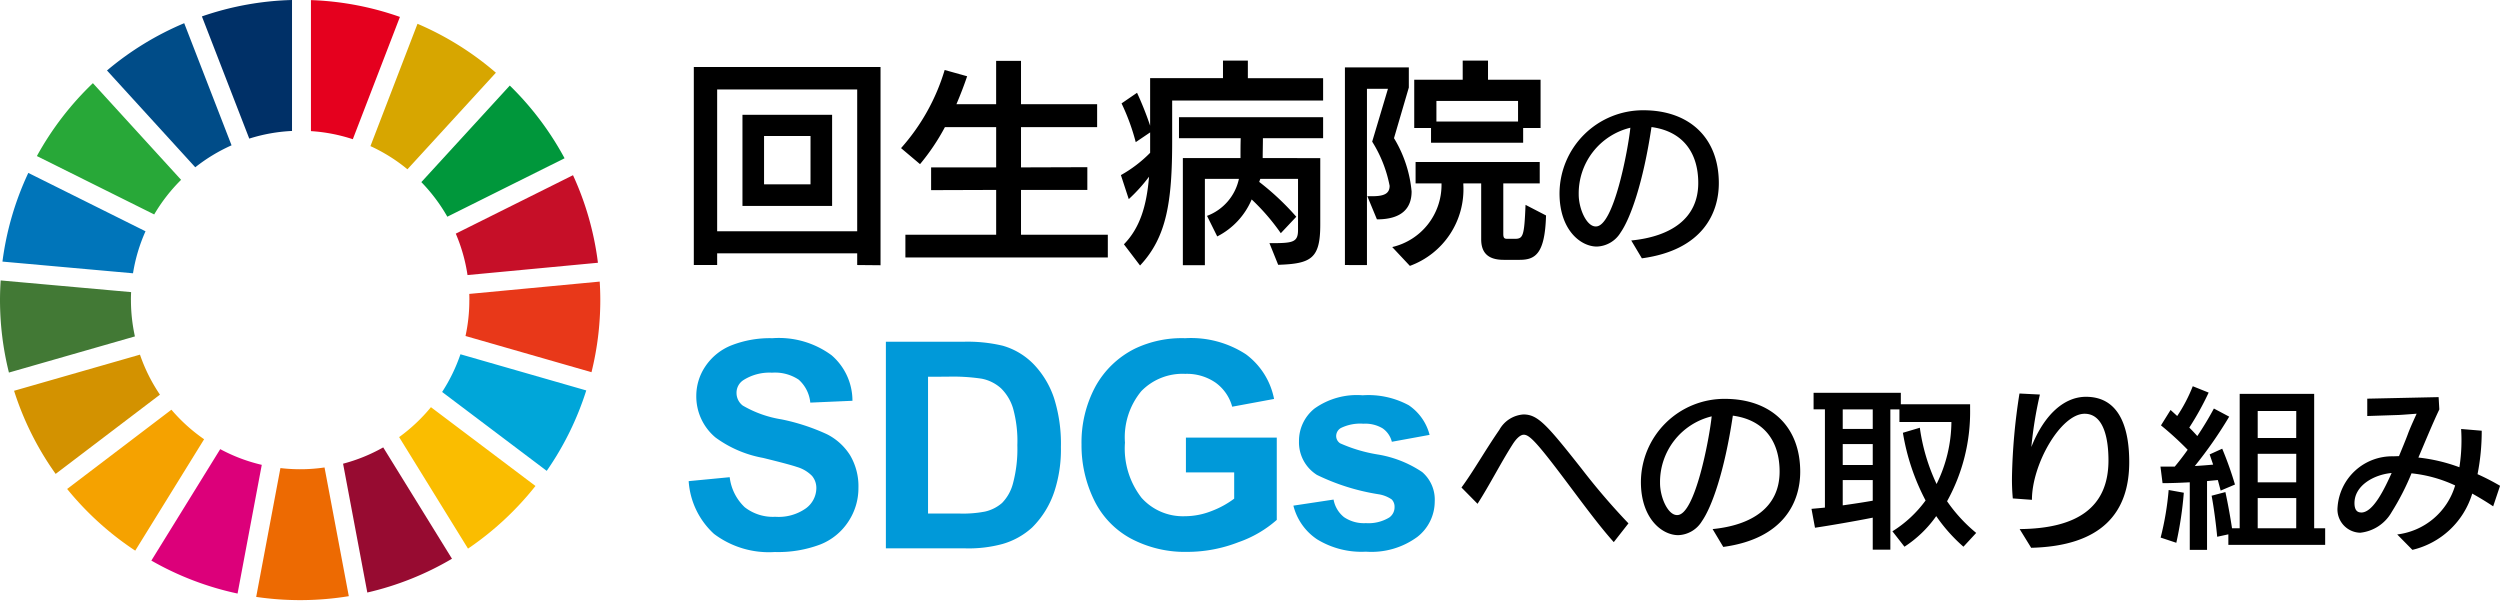 <svg xmlns="http://www.w3.org/2000/svg" xmlns:xlink="http://www.w3.org/1999/xlink" width="196" height="48.151" viewBox="0 0 196 48.151">
  <defs>
    <clipPath id="clip-path">
      <rect id="長方形_2851" data-name="長方形 2851" width="48.151" height="48.151" fill="none"/>
    </clipPath>
  </defs>
  <g id="bnr_side_sdgs" transform="translate(-23 -1831)">
    <g id="グループ_967" data-name="グループ 967" transform="translate(23 1831)">
      <g id="グループ_958" data-name="グループ 958" clip-path="url(#clip-path)">
        <path id="パス_4538" data-name="パス 4538" d="M57.306,118.692a13.364,13.364,0,0,1,2.109-2.713L52.5,108.4a23.674,23.674,0,0,0-4.391,5.715Z" transform="translate(-45.217 -101.88)" fill="#28a838"/>
        <path id="パス_4539" data-name="パス 4539" d="M483.127,40.63a13.185,13.185,0,0,1,2.9,1.817l6.935-7.572a23.6,23.6,0,0,0-6.146-3.835Z" transform="translate(-454.084 -29.175)" fill="#d7a600"/>
        <path id="パス_4540" data-name="パス 4540" d="M603.618,228.489l-9.192,4.582a13.155,13.155,0,0,1,.92,3.248l10.225-.965a23.334,23.334,0,0,0-1.954-6.864" transform="translate(-558.693 -214.754)" fill="#c60f28"/>
        <path id="パス_4541" data-name="パス 4541" d="M551.568,121.828l9.19-4.581a23.634,23.634,0,0,0-4.295-5.7l-6.935,7.57a13.32,13.32,0,0,1,2.039,2.714" transform="translate(-516.495 -104.839)" fill="#00973b"/>
        <path id="パス_4542" data-name="パス 4542" d="M10.263,367.279c0-.207.007-.414.016-.619L.052,365.744c-.032.507-.052,1.019-.052,1.535a23.559,23.559,0,0,0,.7,5.688l9.877-2.834a13.279,13.279,0,0,1-.311-2.855" transform="translate(0 -343.758)" fill="#427935"/>
        <path id="パス_4543" data-name="パス 4543" d="M523.044,531.1a13.427,13.427,0,0,1-2.494,2.346l5.4,8.743a23.73,23.73,0,0,0,5.288-4.911Z" transform="translate(-489.258 -499.177)" fill="#fabd00"/>
        <path id="パス_4544" data-name="パス 4544" d="M607.354,368.689a13.109,13.109,0,0,1-.3,2.822l9.877,2.838a23.459,23.459,0,0,0,.69-5.659c0-.485-.016-.965-.046-1.444l-10.226.966c.006.16.009.318.009.478" transform="translate(-570.558 -345.169)" fill="#e83819"/>
        <path id="パス_4545" data-name="パス 4545" d="M95.741,534.356l-8.174,6.213a23.713,23.713,0,0,0,5.338,4.836l5.4-8.734a13.393,13.393,0,0,1-2.563-2.315" transform="translate(-82.303 -502.234)" fill="#f5a200"/>
        <path id="パス_4546" data-name="パス 4546" d="M13.431,233.349a13.1,13.1,0,0,1,.98-3.294l-9.188-4.577a23.37,23.37,0,0,0-2.028,6.954Z" transform="translate(-3.003 -211.923)" fill="#0075ba"/>
        <path id="パス_4547" data-name="パス 4547" d="M455.973,592.211l-5.392-8.731a13.2,13.2,0,0,1-3.147,1.279l1.9,10.1a23.365,23.365,0,0,0,6.636-2.648" transform="translate(-420.537 -548.405)" fill="#970b31"/>
        <path id="パス_4548" data-name="パス 4548" d="M578.064,462a13.271,13.271,0,0,1-1.436,2.956l8.2,6.185a23.43,23.43,0,0,0,3.1-6.305Z" transform="translate(-541.965 -434.226)" fill="#00a6d9"/>
        <path id="パス_4549" data-name="パス 4549" d="M339.444,609.657a13.134,13.134,0,0,1-3.458.048l-1.9,10.1a23.639,23.639,0,0,0,7.261-.057Z" transform="translate(-314.001 -573.008)" fill="#ed6a02"/>
        <path id="パス_4550" data-name="パス 4550" d="M405.524,10.406a13.152,13.152,0,0,1,3.283.634L412.5,1.453A23.368,23.368,0,0,0,405.524.134Z" transform="translate(-381.146 -0.126)" fill="#e5001e"/>
        <path id="パス_4551" data-name="パス 4551" d="M206.022,586.994a13.176,13.176,0,0,1-3.257-1.232l-5.4,8.738a23.427,23.427,0,0,0,6.759,2.584Z" transform="translate(-185.499 -550.55)" fill="#dc007a"/>
        <path id="パス_4552" data-name="パス 4552" d="M267.021,10.867a13.15,13.15,0,0,1,3.352-.6V0a23.416,23.416,0,0,0-7.065,1.287Z" transform="translate(-247.479)" fill="#003067"/>
        <path id="パス_4553" data-name="パス 4553" d="M29.784,465.668a13.183,13.183,0,0,1-1.565-3.137l-9.871,2.833a23.435,23.435,0,0,0,3.26,6.517Z" transform="translate(-17.245 -434.727)" fill="#d39200"/>
        <path id="パス_4554" data-name="パス 4554" d="M146.476,41.539a13.292,13.292,0,0,1,2.845-1.722l-3.712-9.575a23.526,23.526,0,0,0-6.054,3.708Z" transform="translate(-131.167 -28.424)" fill="#004c88"/>
      </g>
    </g>
    <path id="パス_4639" data-name="パス 4639" d="M.723-3.357l3.216-.309A3.868,3.868,0,0,0,5.116-1.313a3.587,3.587,0,0,0,2.4.751,3.709,3.709,0,0,0,2.406-.668,1.982,1.982,0,0,0,.81-1.563,1.465,1.465,0,0,0-.341-.978,2.727,2.727,0,0,0-1.189-.7q-.581-.2-2.646-.707a9.023,9.023,0,0,1-3.729-1.6,4.2,4.2,0,0,1-1.507-3.259,4.133,4.133,0,0,1,.709-2.315A4.43,4.43,0,0,1,4.067-14a8.266,8.266,0,0,1,3.221-.563,6.961,6.961,0,0,1,4.639,1.337,4.7,4.7,0,0,1,1.636,3.569l-3.305.144a2.768,2.768,0,0,0-.91-1.8,3.358,3.358,0,0,0-2.094-.547A3.806,3.806,0,0,0,5-11.268a1.176,1.176,0,0,0-.525,1.005,1.239,1.239,0,0,0,.491.983A8.745,8.745,0,0,0,8-8.2,16.145,16.145,0,0,1,11.57-7.031a4.58,4.58,0,0,1,1.809,1.646,4.775,4.775,0,0,1,.653,2.58A4.734,4.734,0,0,1,13.251-.2,4.673,4.673,0,0,1,11.04,1.609,9.359,9.359,0,0,1,7.478,2.2,7.142,7.142,0,0,1,2.71.78,6.151,6.151,0,0,1,.723-3.357ZM16.184-14.284h6.041a11.916,11.916,0,0,1,3.115.309,5.484,5.484,0,0,1,2.468,1.492A7.061,7.061,0,0,1,29.37-9.859a11.837,11.837,0,0,1,.536,3.828,10.542,10.542,0,0,1-.5,3.447A7.129,7.129,0,0,1,27.651.277,5.826,5.826,0,0,1,25.328,1.57a10.1,10.1,0,0,1-2.925.343H16.184Zm3.305,2.74V-.816h2.468a9.1,9.1,0,0,0,2-.155,3.062,3.062,0,0,0,1.334-.674,3.42,3.42,0,0,0,.865-1.563,10.461,10.461,0,0,0,.335-2.967,9.58,9.58,0,0,0-.335-2.884,3.7,3.7,0,0,0-.938-1.569,3.157,3.157,0,0,0-1.53-.762,15.141,15.141,0,0,0-2.713-.155Zm20.218,7.5V-6.771H46.83V-.319a8.987,8.987,0,0,1-3.009,1.751,11.054,11.054,0,0,1-3.992.757,9.036,9.036,0,0,1-4.477-1.066,6.808,6.808,0,0,1-2.87-3.049,9.768,9.768,0,0,1-.96-4.314,9.244,9.244,0,0,1,1.072-4.5,7.185,7.185,0,0,1,3.138-3.016,8.542,8.542,0,0,1,3.919-.807A7.881,7.881,0,0,1,44.413-13.3a5.705,5.705,0,0,1,2.205,3.5l-3.283.608a3.43,3.43,0,0,0-1.3-1.884,3.962,3.962,0,0,0-2.384-.691,4.5,4.5,0,0,0-3.445,1.359,5.685,5.685,0,0,0-1.278,4.033,6.3,6.3,0,0,0,1.3,4.325A4.346,4.346,0,0,0,39.617-.606a5.744,5.744,0,0,0,2.082-.4,7.158,7.158,0,0,0,1.792-.978V-4.042Zm8.427,2.607,3.149-.475A2.279,2.279,0,0,0,52.1-.535a2.776,2.776,0,0,0,1.72.47,3.13,3.13,0,0,0,1.831-.442.983.983,0,0,0,.413-.829.81.81,0,0,0-.223-.586,2.514,2.514,0,0,0-1.05-.409,17.051,17.051,0,0,1-4.812-1.514,3.014,3.014,0,0,1-1.407-2.641,3.241,3.241,0,0,1,1.217-2.563,5.726,5.726,0,0,1,3.774-1.039,6.641,6.641,0,0,1,3.618.784,4.01,4.01,0,0,1,1.63,2.32l-2.959.541a1.81,1.81,0,0,0-.72-1.05,2.655,2.655,0,0,0-1.513-.365,3.439,3.439,0,0,0-1.775.343.734.734,0,0,0-.357.63.684.684,0,0,0,.313.563,11.861,11.861,0,0,0,2.931.873,8.776,8.776,0,0,1,3.5,1.381,2.856,2.856,0,0,1,.983,2.309,3.53,3.53,0,0,1-1.362,2.773,6.074,6.074,0,0,1-4.031,1.16,6.668,6.668,0,0,1-3.835-.972A4.48,4.48,0,0,1,48.133-1.435Z" transform="translate(76.269 1872.078)" fill="#0099d9"/>
    <path id="パス_4641" data-name="パス 4641" d="M15.719,3.242V-12.3H1.08V3.225H2.91V2.309H13.889v.916ZM13.889.578H2.91V-10.538H13.889ZM11.922-1.408V-8.552H4.894v7.145ZM10.229-3.1H6.587V-6.889h3.643ZM33.538,2.631V.849H26.732V-2.664h5.2V-4.446l-5.2.017V-7.585H32.7v-1.8H26.732v-3.394h-1.95v3.394H21.67c.308-.73.6-1.476.838-2.189l-1.761-.492a16.157,16.157,0,0,1-3.42,6.126l1.488,1.256a16.9,16.9,0,0,0,1.95-2.9h4.019v3.156h-5.1v1.782l5.1-.017V.849H17.668V2.631Zm13.356.577c2.6-.085,3.3-.492,3.3-3.156v-5.21H45.68c0-.509.017-1.1.017-1.561h4.72V-8.366h-11.3V-6.72h4.84c-.017.458-.017,1.069-.017,1.561H39.421v8.4h1.727V-3.529h2.668a3.982,3.982,0,0,1-2.5,2.9l.8,1.612a5.756,5.756,0,0,0,2.7-2.9A16.817,16.817,0,0,1,47.1.73l1.214-1.29a20.455,20.455,0,0,0-2.907-2.732l.086-.238H48.45V.476c0,1-.428,1.035-2.24,1.035ZM50.417-9.672V-11.42h-5.9V-12.8h-1.95v1.375H36.855V-7.7a25.4,25.4,0,0,0-1.026-2.579l-1.214.832a16.863,16.863,0,0,1,1.112,3.038l1.129-.764v1.6a10.2,10.2,0,0,1-2.292,1.748l.616,1.884A12.809,12.809,0,0,0,36.77-3.7C36.582-1.408,36.052.323,34.8,1.6l1.265,1.663C38.155,1.036,38.583-1.73,38.583-6.5V-9.672Zm3.437,12.9V-10.589H55.5L54.264-6.448a10.107,10.107,0,0,1,1.368,3.462c0,.594-.41.8-1.248.815h-.5l.752,1.816c2,0,2.719-.916,2.719-2.189A9.728,9.728,0,0,0,55.974-6.72l1.163-3.971v-1.578H52.127V3.225ZM67.466-7.517V-11.3H63.345V-12.8H61.361V-11.3h-3.8v3.784h1.317v1.154H66.1V-7.517ZM65.825,2.818c1.231,0,1.984-.475,2.069-3.479l-1.607-.832c-.1,2.478-.188,2.664-.855,2.664h-.547c-.239,0-.342-.034-.342-.39V-3.173H67.4v-1.68H57.667v1.68H59.7v.119a5,5,0,0,1-3.865,4.87l1.385,1.476a6.391,6.391,0,0,0,4.19-6.364v-.1h1.4V1.206c0,.984.462,1.612,1.761,1.612ZM65.7-8.026h-6.4V-9.639h6.4ZM75.408,2.7c4.8-.652,6.033-3.584,6.033-5.892,0-3.6-2.353-5.716-5.91-5.716a6.547,6.547,0,0,0-6.58,6.517c0,2.851,1.642,4.168,2.928,4.168a2.264,2.264,0,0,0,1.861-1.1c.766-1.1,1.765-3.869,2.422-8.268,2.435.326,3.666,1.982,3.666,4.385,0,2.8-2.162,4.2-5.253,4.507ZM71.783.2c-.711,0-1.327-1.385-1.327-2.512a5.294,5.294,0,0,1,4.05-5.227C74.327-5.827,73.205.2,71.81.2Z" transform="translate(76.315 1848.553)"/>
    <path id="パス_4640" data-name="パス 4640" d="M13.367.516A52.856,52.856,0,0,1,9.7-3.76C6.965-7.222,6.268-8.023,5.132-8.023A2.345,2.345,0,0,0,3.244-6.815c-1.135,1.643-2,3.2-2.968,4.521L1.535-1.018c.958-1.493,1.792-3.15,2.722-4.616.356-.57.67-.8.9-.8.438,0,1,.557,3.283,3.6,1.245,1.656,2.626,3.543,3.776,4.82ZM20.8,2.363c4.8-.652,6.033-3.584,6.033-5.892,0-3.6-2.353-5.716-5.91-5.716a6.546,6.546,0,0,0-6.58,6.517c0,2.851,1.642,4.168,2.927,4.168a2.264,2.264,0,0,0,1.86-1.1c.766-1.1,1.765-3.869,2.421-8.268,2.435.326,3.666,1.982,3.666,4.385,0,2.8-2.161,4.2-5.253,4.507ZM17.17-.135c-.711,0-1.327-1.385-1.327-2.512a5.294,5.294,0,0,1,4.049-5.227c-.178,1.711-1.3,7.738-2.695,7.738Zm23.46,1.4a12.131,12.131,0,0,1-2.284-2.484,14.432,14.432,0,0,0,1.806-7.236v-.367H34.721v-.9h-6.84v1.3h.889v7.7c-.369.041-.725.068-1.053.1l.274,1.48C29.112.693,31.164.34,32.519.068V2.58H33.9v-11h.711v.991h4.076a11.172,11.172,0,0,1-1.163,4.86,15.168,15.168,0,0,1-1.313-4.412l-1.327.394a17.377,17.377,0,0,0,1.778,5.308,9.261,9.261,0,0,1-2.6,2.417l.944,1.208a9.065,9.065,0,0,0,2.49-2.4,12.773,12.773,0,0,0,2.134,2.4ZM32.519-1.262c-.67.122-1.5.244-2.353.367V-2.878h2.353Zm0-2.8H30.166V-5.7h2.353Zm0-2.824H30.166V-8.417h2.353ZM44.94,2.431c5.472-.136,7.688-2.7,7.688-6.72,0-2.24-.533-5.118-3.393-5.118-1.669,0-3.256,1.344-4.282,3.937a31.737,31.737,0,0,1,.67-4.114l-1.6-.081a46.732,46.732,0,0,0-.588,6.544A16.312,16.312,0,0,0,43.5-1.439l1.5.109c0-2.81,2.271-6.747,4.131-6.747C50.63-8.077,51-6.122,51-4.425,51-.746,48.565.924,44.037.964ZM67.989,2.2V.9h-.862V-9.639H61.287V.9h-.6c-.137-.9-.328-1.969-.52-2.837l-1.081.285c.178.9.369,2.444.438,3.218l.875-.19V2.2Zm-9.261.394V-2.8l.848-.081.219.828,1.122-.475a27.11,27.11,0,0,0-1-2.81l-.985.448.274.8c-.438.041-.93.081-1.436.109a32.946,32.946,0,0,0,2.695-3.869l-1.2-.638a25.047,25.047,0,0,1-1.3,2.159c-.192-.217-.41-.448-.629-.665a22.464,22.464,0,0,0,1.518-2.742l-1.245-.5A12.235,12.235,0,0,1,56.389-7.9l-.52-.475-.752,1.208A25.069,25.069,0,0,1,57.21-5.253c-.328.462-.67.91-1.012,1.317H55.076l.164,1.3c.616,0,1.368-.027,2.134-.068V2.594ZM65.719.9H62.7V-1.466h3.023Zm0-3.6H62.7v-2.24h3.023Zm0-3.476H62.7V-8.295h3.023Zm-9.4,8.214a28.658,28.658,0,0,0,.588-3.924L55.719-2.1A22.605,22.605,0,0,1,55.09,1.63ZM81.7-2.43a18.043,18.043,0,0,0-1.765-.91,17.35,17.35,0,0,0,.328-3.408l-1.614-.136c.014.272.027.557.027.828a13.491,13.491,0,0,1-.164,2.172,13.308,13.308,0,0,0-3.215-.76c.547-1.276,1.081-2.593,1.642-3.774l-.055-.964-5.595.122V-7.9l2.435-.081c.137,0,1.436-.1,1.436-.1-.055.122-.52,1.127-.684,1.588-.192.516-.438,1.1-.7,1.738-.068,0-.4.014-.451.014A4.286,4.286,0,0,0,68.961-.76,1.828,1.828,0,0,0,70.739,1.25,3.218,3.218,0,0,0,73.2-.366a19.578,19.578,0,0,0,1.559-3.041,10.635,10.635,0,0,1,3.42.95,5.414,5.414,0,0,1-4.542,3.842l1.19,1.208a6.448,6.448,0,0,0,4.692-4.412c.561.312,1.122.652,1.642,1ZM70.807-.339c-.4,0-.52-.326-.52-.733,0-1.358,1.477-2.227,2.914-2.362-.547,1.208-1.436,3.1-2.38,3.1Z" transform="translate(137.304 1871.516)"/>
  </g>
</svg>
